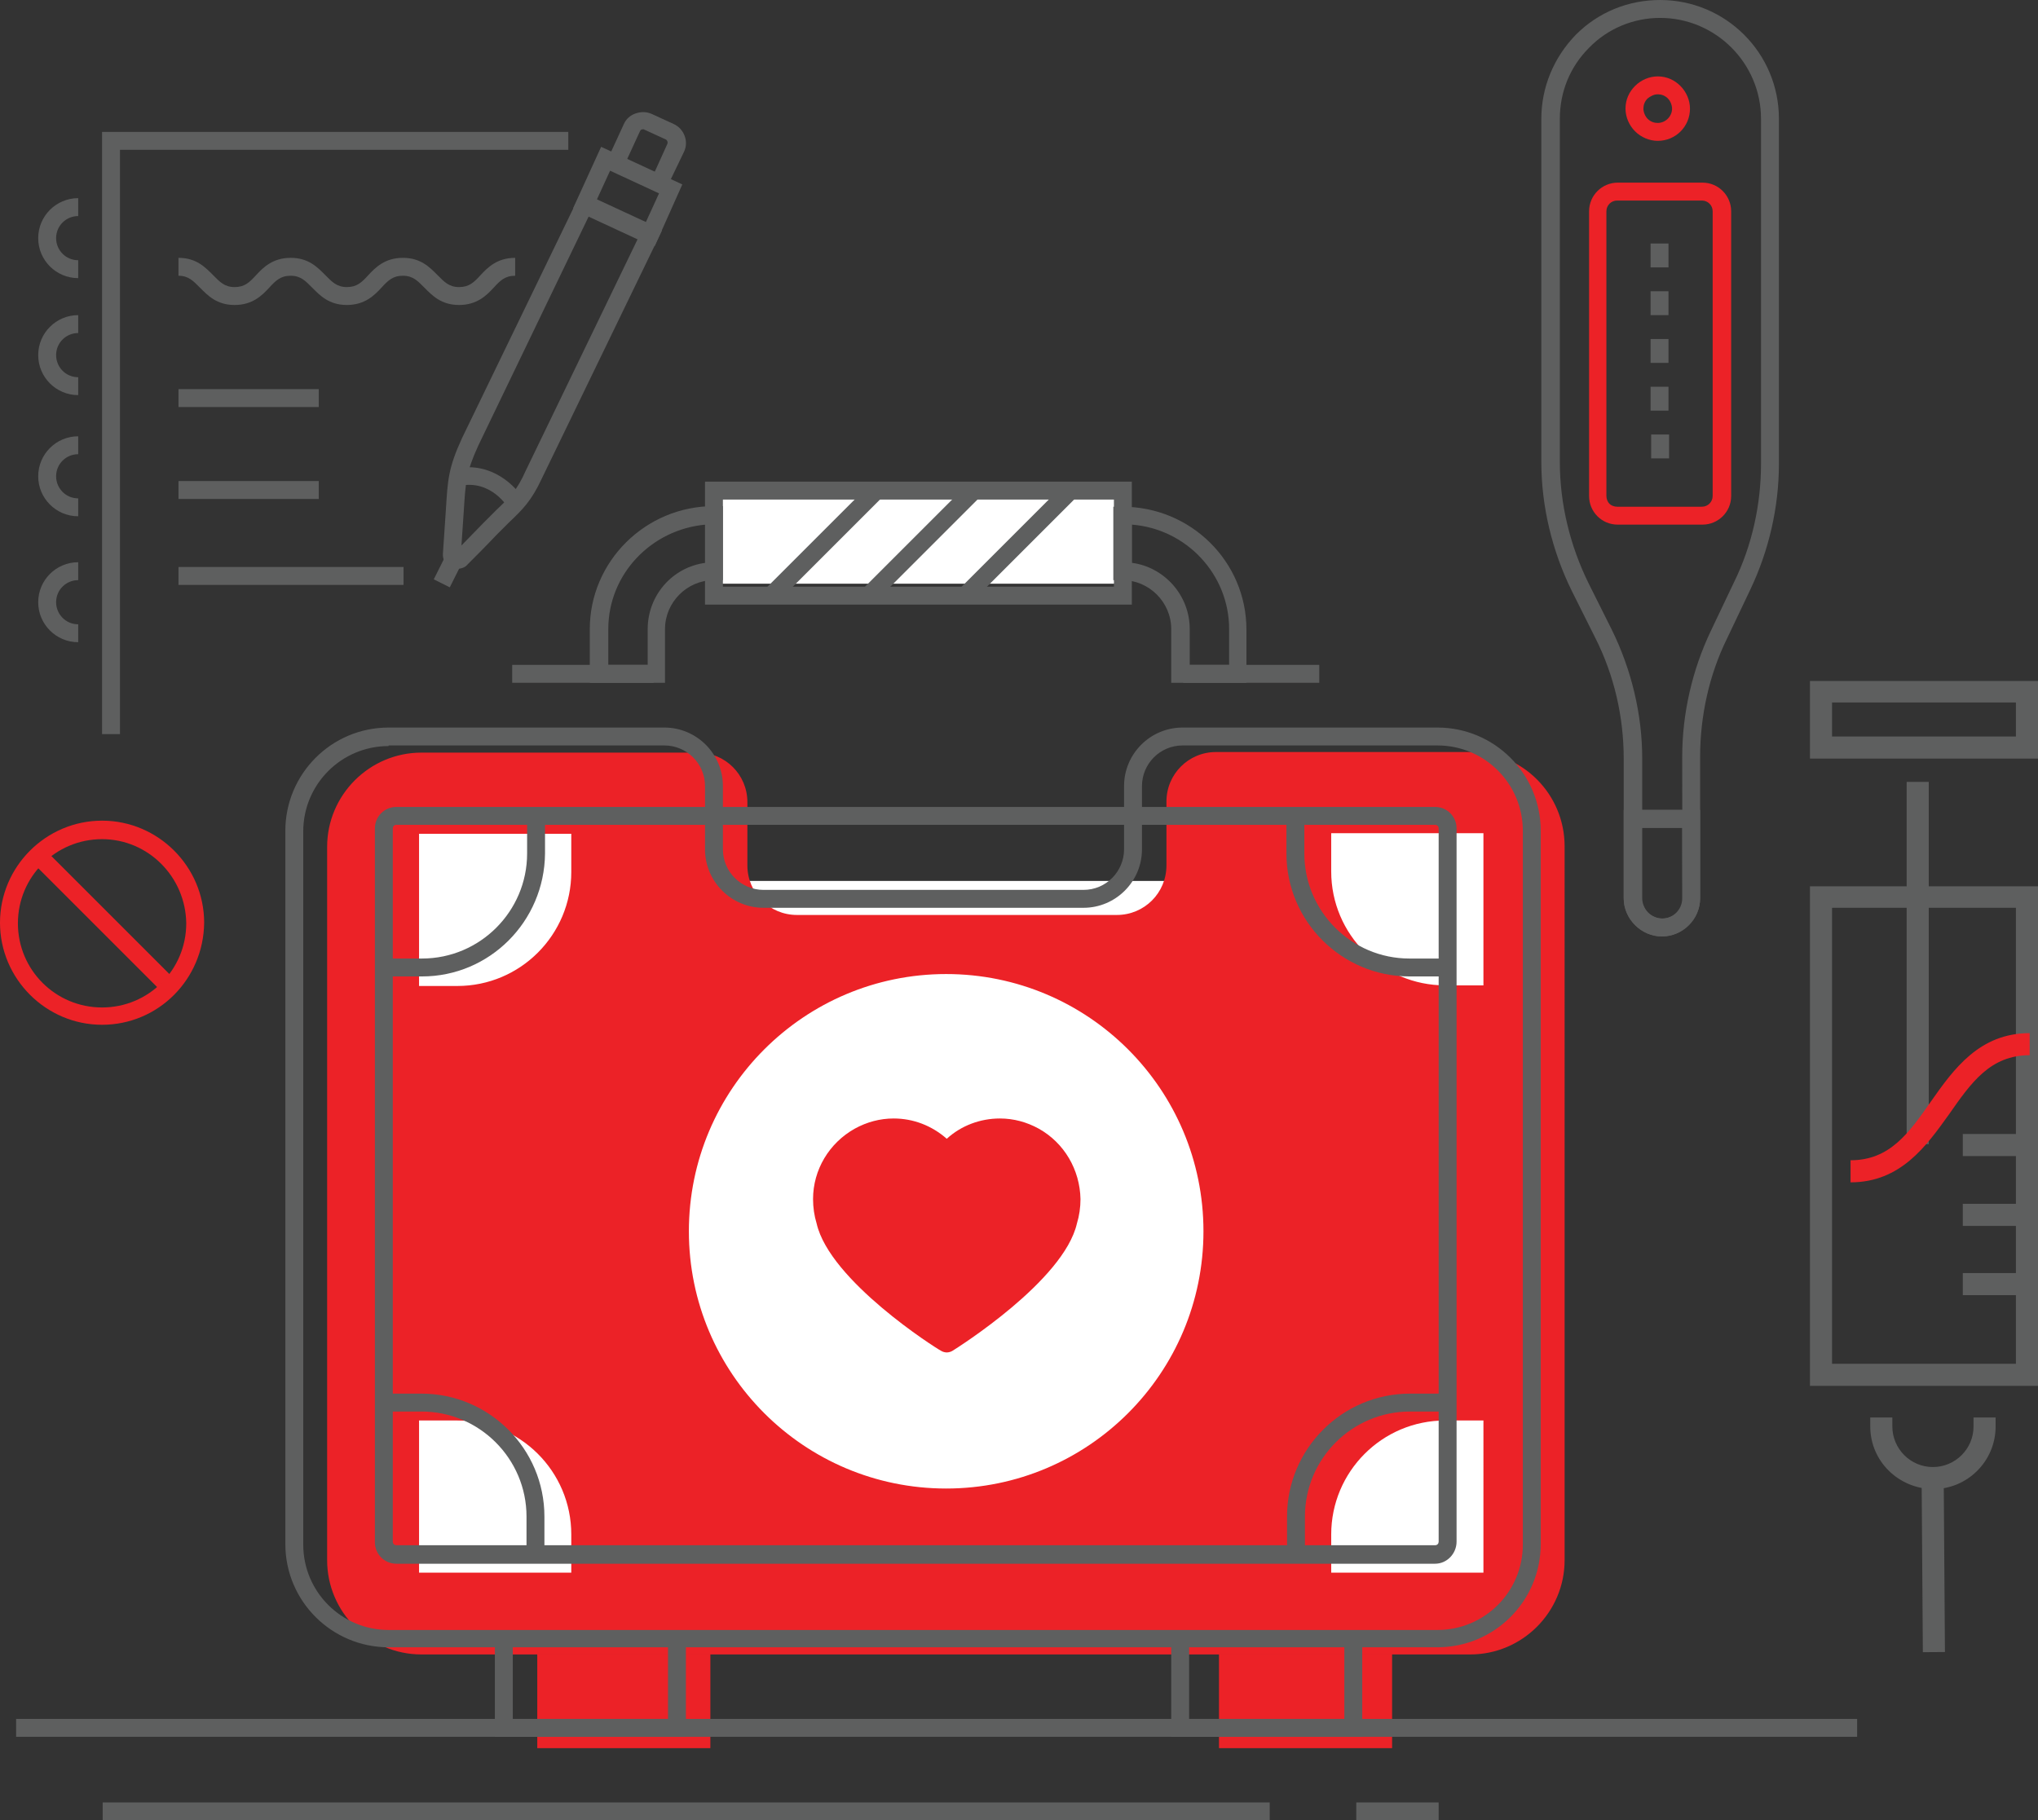 <?xml version="1.0" encoding="utf-8"?>
<!-- Generator: Adobe Illustrator 24.1.2, SVG Export Plug-In . SVG Version: 6.00 Build 0)  -->
<svg version="1.1" id="Layer_1" xmlns="http://www.w3.org/2000/svg" xmlns:xlink="http://www.w3.org/1999/xlink" x="0px" y="0px"
	 viewBox="0 0 341.4 305" style="enable-background:new 0 0 341.4 305;" xml:space="preserve">
<rect x="0" y="0" width="341.4" height="305" fill="#333333" stroke="none"/>
<style type="text/css">
	.st0{fill:#FFFFFF;}
	.st1{fill:#EC2227;}
	.st2{fill:#5E5F5F;}
</style>
<rect x="119.4" y="80.9" class="st0" width="67.6" height="16.9"/>
<rect x="63.2" y="134.1" class="st0" width="55.2" height="130.6"/>
<rect x="113.9" y="147.6" class="st0" width="141.9" height="120.5"/>
<rect x="216.3" y="131.8" class="st0" width="33.8" height="25.9"/>
<path class="st1" d="M246.4,126h-42.7c-4.6,0-8.3,3.7-8.3,8.3V145c0,4.6-3.7,8.3-8.3,8.3h-53.6c-4.6,0-8.3-3.7-8.3-8.3v-10.6
	c0-4.6-3.7-8.3-8.3-8.3H70.6c-8.7,0-15.8,7.1-15.8,15.8v119.5c0,8.7,7.1,15.8,15.8,15.8h175.7c8.7,0,15.8-7.1,15.8-15.8V141.8
	C262.1,133.1,255.1,126,246.4,126z M95.7,263.5H70.2V238h6.4c10.5,0,19.1,8.5,19.1,19.1V263.5z M95.7,146.1
	c0,10.5-8.5,19.1-19.1,19.1h-6.4v-25.5h25.5V146.1z M158.5,249.4c-23.8,0-43.1-19.3-43.1-43.1c0-23.8,19.3-43.1,43.1-43.1
	c23.8,0,43.1,19.3,43.1,43.1C201.6,230.1,182.3,249.4,158.5,249.4z M248.5,263.5h-25.5v-6.4c0-10.5,8.5-19.1,19.1-19.1h6.4V263.5z
	 M248.5,165.1h-6.4c-10.5,0-19.1-8.5-19.1-19.1v-6.4h25.5V165.1z"/>
<rect x="204.2" y="277.1" class="st1" width="29" height="15.8"/>
<rect x="90" y="277.1" class="st1" width="29" height="15.8"/>
<g>
	<rect x="125.6" y="89.4" transform="matrix(0.707 -0.707 0.707 0.707 -23.855 124.309)" class="st2" width="25" height="3"/>
</g>
<g>
	
		<rect x="142.3" y="89.4" transform="matrix(0.707 -0.707 0.707 0.707 -19.056 135.849)" class="st2" width="24.3" height="3"/>
</g>
<g>
	
		<rect x="158.4" y="89.5" transform="matrix(0.707 -0.707 0.707 0.707 -14.399 147.236)" class="st2" width="24.3" height="3"/>
</g>
<g>
	<path class="st2" d="M240.4,262h-174c-2,0-3.6-1.6-3.6-3.6V138.8c0-2,1.6-3.6,3.6-3.6h174c2,0,3.6,1.6,3.6,3.6v119.5
		C244,260.3,242.4,262,240.4,262z M66.4,138.2c-0.4,0-0.6,0.3-0.6,0.6v119.5c0,0.4,0.3,0.6,0.6,0.6h174c0.4,0,0.6-0.3,0.6-0.6V138.8
		c0-0.4-0.3-0.6-0.6-0.6H66.4z"/>
</g>
<g>
	<polygon class="st2" points="114.9,291 82.9,291 82.9,274.5 85.9,274.5 85.9,288 111.9,288 111.9,274.5 114.9,274.5 	"/>
</g>
<g>
	<polygon class="st2" points="228.2,291 196.2,291 196.2,274.5 199.2,274.5 199.2,288 225.2,288 225.2,274.5 228.2,274.5 	"/>
</g>
<g>
	<path class="st2" d="M189.6,101.3h-71.5V80.7h71.5V101.3z M121.1,98.3h65.5V83.7h-65.5V98.3z"/>
</g>
<g>
	<path class="st2" d="M208.9,114.4h-12.7v-9c0-4.5-3.7-8.2-8.2-8.2h-1.5V84.9h1.5c11.5,0,20.8,9.2,20.8,20.6V114.4z M199.2,111.4
		h6.7v-6c0-9.2-7.2-16.8-16.3-17.5v6.4c5.4,0.7,9.7,5.4,9.7,11.1V111.4z"/>
</g>
<g>
	<path class="st2" d="M111.4,114.4H98.8v-9c0-11.3,9.3-20.6,20.8-20.6h1.5v12.4h-1.5c-4.5,0-8.2,3.7-8.2,8.2V114.4z M101.8,111.4
		h6.7v-6c0-5.7,4.2-10.4,9.7-11.1v-6.4c-9.1,0.8-16.3,8.3-16.3,17.5V111.4z"/>
</g>
<g>
	<path class="st2" d="M240.8,276H65.1c-9.5,0-17.3-7.7-17.3-17.3V139.2c0-9.5,7.7-17.3,17.3-17.3h46.2c5.4,0,9.8,4.4,9.8,9.8v10.6
		c0,3.8,3.1,6.8,6.8,6.8h53.6c3.8,0,6.8-3.1,6.8-6.8v-10.6c0-5.4,4.4-9.8,9.8-9.8h42.7c9.5,0,17.3,7.7,17.3,17.3v119.5
		C258.1,268.3,250.3,276,240.8,276z M65.1,125c-7.9,0-14.3,6.4-14.3,14.3v119.5c0,7.9,6.4,14.3,14.3,14.3h175.7
		c7.9,0,14.3-6.4,14.3-14.3V139.2c0-7.9-6.4-14.3-14.3-14.3h-42.7c-3.8,0-6.8,3.1-6.8,6.8v10.6c0,5.4-4.4,9.8-9.8,9.8h-53.6
		c-5.4,0-9.8-4.4-9.8-9.8v-10.6c0-3.8-3.1-6.8-6.8-6.8H65.1z"/>
</g>
<g>
	<path class="st2" d="M242.5,163.6h-6.4c-11.3,0-20.6-9.2-20.6-20.6v-6.4h3v6.4c0,9.7,7.9,17.6,17.6,17.6h6.4V163.6z"/>
</g>
<g>
	<rect x="198.2" y="111.4" class="st2" width="22.8" height="3"/>
</g>
<g>
	<rect x="85.8" y="111.4" class="st2" width="23.7" height="3"/>
</g>
<g>
	<rect x="2.7" y="288" class="st2" width="308.4" height="3"/>
</g>
<g>
	<rect x="227.2" y="302" class="st2" width="13.8" height="3"/>
</g>
<g>
	<rect x="17.2" y="302" class="st2" width="195.5" height="3"/>
</g>
<g>
	<path class="st2" d="M218.6,260.9h-3v-6.8c0-11.3,9.2-20.6,20.6-20.6h6.8v3h-6.8c-9.7,0-17.6,7.9-17.6,17.6V260.9z"/>
</g>
<g>
	<path class="st2" d="M70.7,163.6h-6.4v-3h6.4c9.7,0,17.6-7.9,17.6-17.6v-6.4h3v6.4C91.2,154.4,82,163.6,70.7,163.6z"/>
</g>
<g>
	<path class="st2" d="M91.2,260.5h-3v-6.4c0-9.7-7.9-17.6-17.6-17.6h-6.4v-3h6.4c11.3,0,20.6,9.2,20.6,20.6V260.5z"/>
</g>
<path class="st1" d="M174,189.1c-2-1.1-4.2-1.7-6.5-1.7c-3.3,0-6.5,1.2-8.9,3.4c-2.5-2.2-5.6-3.4-8.9-3.4c-2.3,0-4.5,0.6-6.5,1.7
	c-4.3,2.4-7,6.9-7,11.8c0,1.4,0.2,2.8,0.6,4.1c2.2,9.6,20,20.9,20.8,21.3c0.3,0.2,0.7,0.3,1,0.3c0.3,0,0.7-0.1,1-0.3
	c0.8-0.5,18.6-11.7,20.8-21.3c0.4-1.3,0.6-2.7,0.6-4.1C180.9,196,178.3,191.5,174,189.1L174,189.1z"/>
<g>
	<path class="st1" d="M283.1,18.2c0,3-2.4,5.4-5.4,5.4c-1.4,0-2.8-0.6-3.8-1.6c-1-1-1.6-2.4-1.6-3.8c0-1.5,0.6-2.8,1.6-3.8
		c1-1,2.4-1.6,3.8-1.6c1.5,0,2.8,0.6,3.8,1.6S283.1,16.8,283.1,18.2C283.1,18.2,283.1,18.2,283.1,18.2z M275.3,18.2
		c0,0.6,0.3,1.3,0.7,1.7c0.5,0.5,1.1,0.7,1.7,0.7c1.3,0,2.4-1.1,2.4-2.4c0-0.6-0.3-1.3-0.7-1.7c-0.5-0.5-1.1-0.7-1.7-0.7
		c-0.6,0-1.2,0.3-1.7,0.7C275.5,17,275.3,17.6,275.3,18.2z"/>
</g>
<g>
	<path class="st1" d="M290,83.1c0,2.7-2.2,4.8-4.8,4.8l-14.2,0c-1.3,0-2.5-0.5-3.4-1.4c-0.9-0.9-1.4-2.1-1.4-3.4l0-47.7
		c0-2.7,2.2-4.8,4.8-4.8l14.2,0c2.7,0,4.8,2.2,4.8,4.8L290,83.1C290,83.1,290,83.1,290,83.1z M269.1,35.4l0,47.7
		c0,0.5,0.2,1,0.5,1.3c0.3,0.3,0.8,0.5,1.3,0.5l14.2,0c1,0,1.8-0.8,1.8-1.8c0,0,0-47.7,0-47.7c0-1-0.8-1.8-1.8-1.8l-14.2,0
		C269.9,33.6,269.1,34.4,269.1,35.4C269.1,35.4,269.1,35.4,269.1,35.4z"/>
</g>
<g>
	<path class="st2" d="M284.8,150.5c0,3.5-2.9,6.4-6.4,6.4c-1.7,0-3.3-0.7-4.5-1.9c-1.2-1.2-1.9-2.8-1.9-4.5l0-14.8l12.8,0
		L284.8,150.5C284.8,150.5,284.8,150.5,284.8,150.5z M275,150.5c0,0.9,0.4,1.8,1,2.4c0.6,0.6,1.5,1,2.4,1c1.9,0,3.4-1.5,3.4-3.4
		c0,0,0-11.8,0-11.8l-6.8,0L275,150.5z"/>
</g>
<g>
	<path class="st2" d="M298,77.7c0,7.3-1.7,14.6-4.8,21.1l-3.9,8.2c-3,6.1-4.5,13-4.5,19.8c0,0,0,23.7,0,23.7c0,3.5-2.9,6.4-6.4,6.4
		c-1.7,0-3.3-0.7-4.5-1.9c-1.2-1.2-1.9-2.8-1.9-4.5l0-23.4c0-7-1.6-14-4.8-20.3l-3.9-7.8c-3.3-6.7-5.1-14.2-5.1-21.6l0-57.5
		c0-5.3,2.1-10.3,5.8-14.1c3.8-3.8,8.8-5.8,14.1-5.8c11,0,19.9,8.9,19.9,19.9L298,77.7C298,77.7,298,77.7,298,77.7z M281.8,126.8
		c0-7.3,1.7-14.6,4.8-21.1l3.9-8.2c3-6.1,4.5-13,4.5-19.8c0,0,0-57.8,0-57.8c0-9.3-7.6-16.9-16.9-16.9c-4.5,0-8.8,1.8-11.9,5
		c-3.2,3.2-4.9,7.4-4.9,11.9c0,0,0,57.5,0,57.5c0,7,1.7,14,4.8,20.3l3.9,7.8c3.3,6.7,5.1,14.2,5.1,21.6l0,23.4c0,0.9,0.4,1.8,1,2.4
		c0.6,0.6,1.5,1,2.4,1c1.9,0,3.4-1.5,3.4-3.4C281.8,150.5,281.8,126.8,281.8,126.8C281.8,126.8,281.8,126.8,281.8,126.8z"/>
</g>
<g>
	<rect x="273.8" y="135.7" class="st2" width="9.1" height="3"/>
</g>
<g>
	<path class="st2" d="M279.6,76.8l-3,0l0-4l3,0L279.6,76.8z M279.5,68.8l-3,0l0-4l3,0L279.5,68.8z M279.5,60.8l-3,0l0-4l3,0
		L279.5,60.8z M279.5,52.8l-3,0l0-4l3,0L279.5,52.8z M279.5,44.8l-3,0l0-4l3,0L279.5,44.8z"/>
</g>
<g>
	<g>
		<path class="st1" d="M17.1,171.7c-9.4,0-17.1-7.7-17.1-17.1c0-9.4,7.7-17.1,17.1-17.1c9.4,0,17.1,7.7,17.1,17.1
			C34.1,164.1,26.5,171.7,17.1,171.7z M17.1,140.6c-7.8,0-14.1,6.3-14.1,14.1c0,7.8,6.3,14.1,14.1,14.1c7.8,0,14.1-6.3,14.1-14.1
			C31.1,146.9,24.8,140.6,17.1,140.6z"/>
	</g>
	<g>
		
			<rect x="15.9" y="140.1" transform="matrix(0.707 -0.707 0.707 0.707 -104.051 57.495)" class="st1" width="3" height="28.5"/>
	</g>
</g>
<g>
	<path class="st2" d="M303.2,232.2v-83.7h38.2v83.7H303.2z M306.9,152.1v76.4h30.8v-76.4H306.9z"/>
</g>
<g>
	<rect x="319.4" y="131" class="st2" width="3.7" height="60.7"/>
</g>
<g>
	<path class="st2" d="M313.3,239v-1.5h3.7v1.5c0,3.7,3,6.8,6.8,6.8c3.7,0,6.8-3,6.8-6.8v-1.5h3.7v1.5c0,5.8-4.7,10.5-10.5,10.5
		C318,249.4,313.3,244.8,313.3,239z"/>
</g>
<g>
	
		<rect x="322" y="247.6" transform="matrix(1 -7.090731e-03 7.090731e-03 1 -1.851 2.303)" class="st2" width="3.7" height="29.2"/>
</g>
<g>
	<path class="st2" d="M303.2,127.1v-13l38.2,0v13H303.2z M306.9,117.7v5.7h30.8v-5.7L306.9,117.7z"/>
</g>
<g>
	<path class="st1" d="M310,198.1v-3.7c6.6,0,9.8-4.6,13.5-9.9c3.8-5.4,8.1-11.4,16.5-11.4v3.7c-6.6,0-9.8,4.6-13.5,9.9
		C322.7,192,318.4,198.1,310,198.1z"/>
</g>
<g>
	<rect x="328.8" y="190" class="st2" width="9.5" height="3.7"/>
</g>
<g>
	<rect x="328.8" y="201.7" class="st2" width="9.5" height="3.7"/>
</g>
<g>
	<rect x="328.8" y="213.3" class="st2" width="9.5" height="3.7"/>
</g>
<g>
	<g>
		<polygon class="st2" points="20.1,123 17.1,123 17.1,22.1 95.2,22.1 95.2,25.1 20.1,25.1 		"/>
	</g>
	<g>
		<path class="st2" d="M76.9,51.1c-3,0-4.5-1.6-5.8-2.9c-1.1-1.1-1.9-2-3.6-2c-1.7,0-2.5,0.8-3.6,2c-1.2,1.3-2.8,2.9-5.8,2.9
			c-3,0-4.5-1.6-5.8-2.9c-1.1-1.1-1.9-2-3.6-2c-1.7,0-2.5,0.8-3.6,2c-1.2,1.3-2.8,2.9-5.8,2.9c-3,0-4.5-1.6-5.8-2.9
			c-1.1-1.1-1.9-2-3.6-2v-3c3,0,4.5,1.6,5.8,2.9c1.1,1.1,1.9,2,3.6,2c1.7,0,2.5-0.8,3.6-2c1.2-1.3,2.8-2.9,5.8-2.9
			c3,0,4.5,1.6,5.8,2.9c1.1,1.1,1.9,2,3.6,2c1.7,0,2.5-0.8,3.6-2c1.2-1.3,2.8-2.9,5.8-2.9c3,0,4.5,1.6,5.8,2.9c1.1,1.1,1.9,2,3.6,2
			c1.7,0,2.5-0.8,3.6-2c1.2-1.3,2.8-2.9,5.8-2.9v3c-1.7,0-2.5,0.8-3.6,2C81.5,49.5,79.9,51.1,76.9,51.1z"/>
	</g>
	<g>
		<rect x="29.9" y="80.6" class="st2" width="23.5" height="3"/>
	</g>
	<g>
		<rect x="29.9" y="65.2" class="st2" width="23.5" height="3"/>
	</g>
	<g>
		<rect x="29.9" y="95" class="st2" width="37.7" height="3"/>
	</g>
	<g>
		<path class="st2" d="M13.1,46.6c-3.7,0-6.7-3-6.7-6.7c0-3.7,3-6.7,6.7-6.7v3c-2,0-3.7,1.6-3.7,3.7c0,2,1.6,3.7,3.7,3.7V46.6z"/>
	</g>
	<g>
		<path class="st2" d="M13.1,86.5c-3.7,0-6.7-3-6.7-6.7c0-3.7,3-6.7,6.7-6.7v3c-2,0-3.7,1.6-3.7,3.7c0,2,1.6,3.7,3.7,3.7V86.5z"/>
	</g>
	<g>
		<path class="st2" d="M13.1,107.6c-3.7,0-6.7-3-6.7-6.7c0-3.7,3-6.7,6.7-6.7v3c-2,0-3.7,1.6-3.7,3.7c0,2,1.6,3.7,3.7,3.7V107.6z"/>
	</g>
	<g>
		<path class="st2" d="M13.1,66.2c-3.7,0-6.7-3-6.7-6.7c0-3.7,3-6.7,6.7-6.7v3c-2,0-3.7,1.6-3.7,3.7c0,2,1.6,3.7,3.7,3.7V66.2z"/>
	</g>
	<g>
		<g>
			<path class="st2" d="M76.6,95.3c-0.3,0-0.7-0.1-1-0.2c-0.9-0.4-1.5-1.3-1.4-2.4l0.5-7.4c0.3-4.9,0.4-6.9,2.7-11.9
				c0,0,19.9-41.1,19.9-41.1l13.6,6.3L90.8,80.1c-1.8,3.9-3.3,5.3-5.6,7.5c-0.6,0.6-1.3,1.3-2.1,2.1c-1.7,1.8-3.5,3.6-4.8,4.9
				C77.9,95.1,77.2,95.3,76.6,95.3z M80.1,74.7c-2,4.4-2.1,6-2.4,10.8l-0.4,5.9c1.1-1.1,2.4-2.5,3.7-3.8c0.8-0.8,1.5-1.5,2.2-2.2
				c2.2-2.1,3.4-3.2,4.9-6.6l18.7-38.7l-8.2-3.8L80.1,74.7z"/>
		</g>
		<g>
			
				<rect x="72.8" y="94.1" transform="matrix(0.447 -0.894 0.894 0.447 -44.002 120.087)" class="st2" width="4.7" height="3"/>
		</g>
		<g>
			<path class="st2" d="M85.2,85.2c-0.1-0.2-2.9-4.9-8.2-3.8l-0.6-2.9c5.9-1.2,10,2.9,11.4,5.3L85.2,85.2l1.3-0.8L85.2,85.2z"/>
		</g>
		<g>
			<path class="st2" d="M109.7,41.2L96,34.9l4.7-10.3l13.6,6.3L109.7,41.2z M100,33.4l8.2,3.8l2.2-4.8l-8.2-3.8L100,33.4z"/>
		</g>
		<g>
			<path class="st2" d="M112.1,30.6l-2.7-1.2l2.4-5.3c0.1-0.3,0-0.5-0.2-0.7l-3.7-1.7c-0.1-0.1-0.3,0-0.4,0c-0.1,0-0.2,0.1-0.3,0.3
				l-2.3,5l-2.7-1.2l2.3-5c0.4-0.9,1.1-1.5,2-1.8c0.9-0.3,1.8-0.3,2.7,0.1l3.7,1.7c1.7,0.8,2.5,2.9,1.7,4.6L112.1,30.6z"/>
		</g>
	</g>
</g>
</svg>
